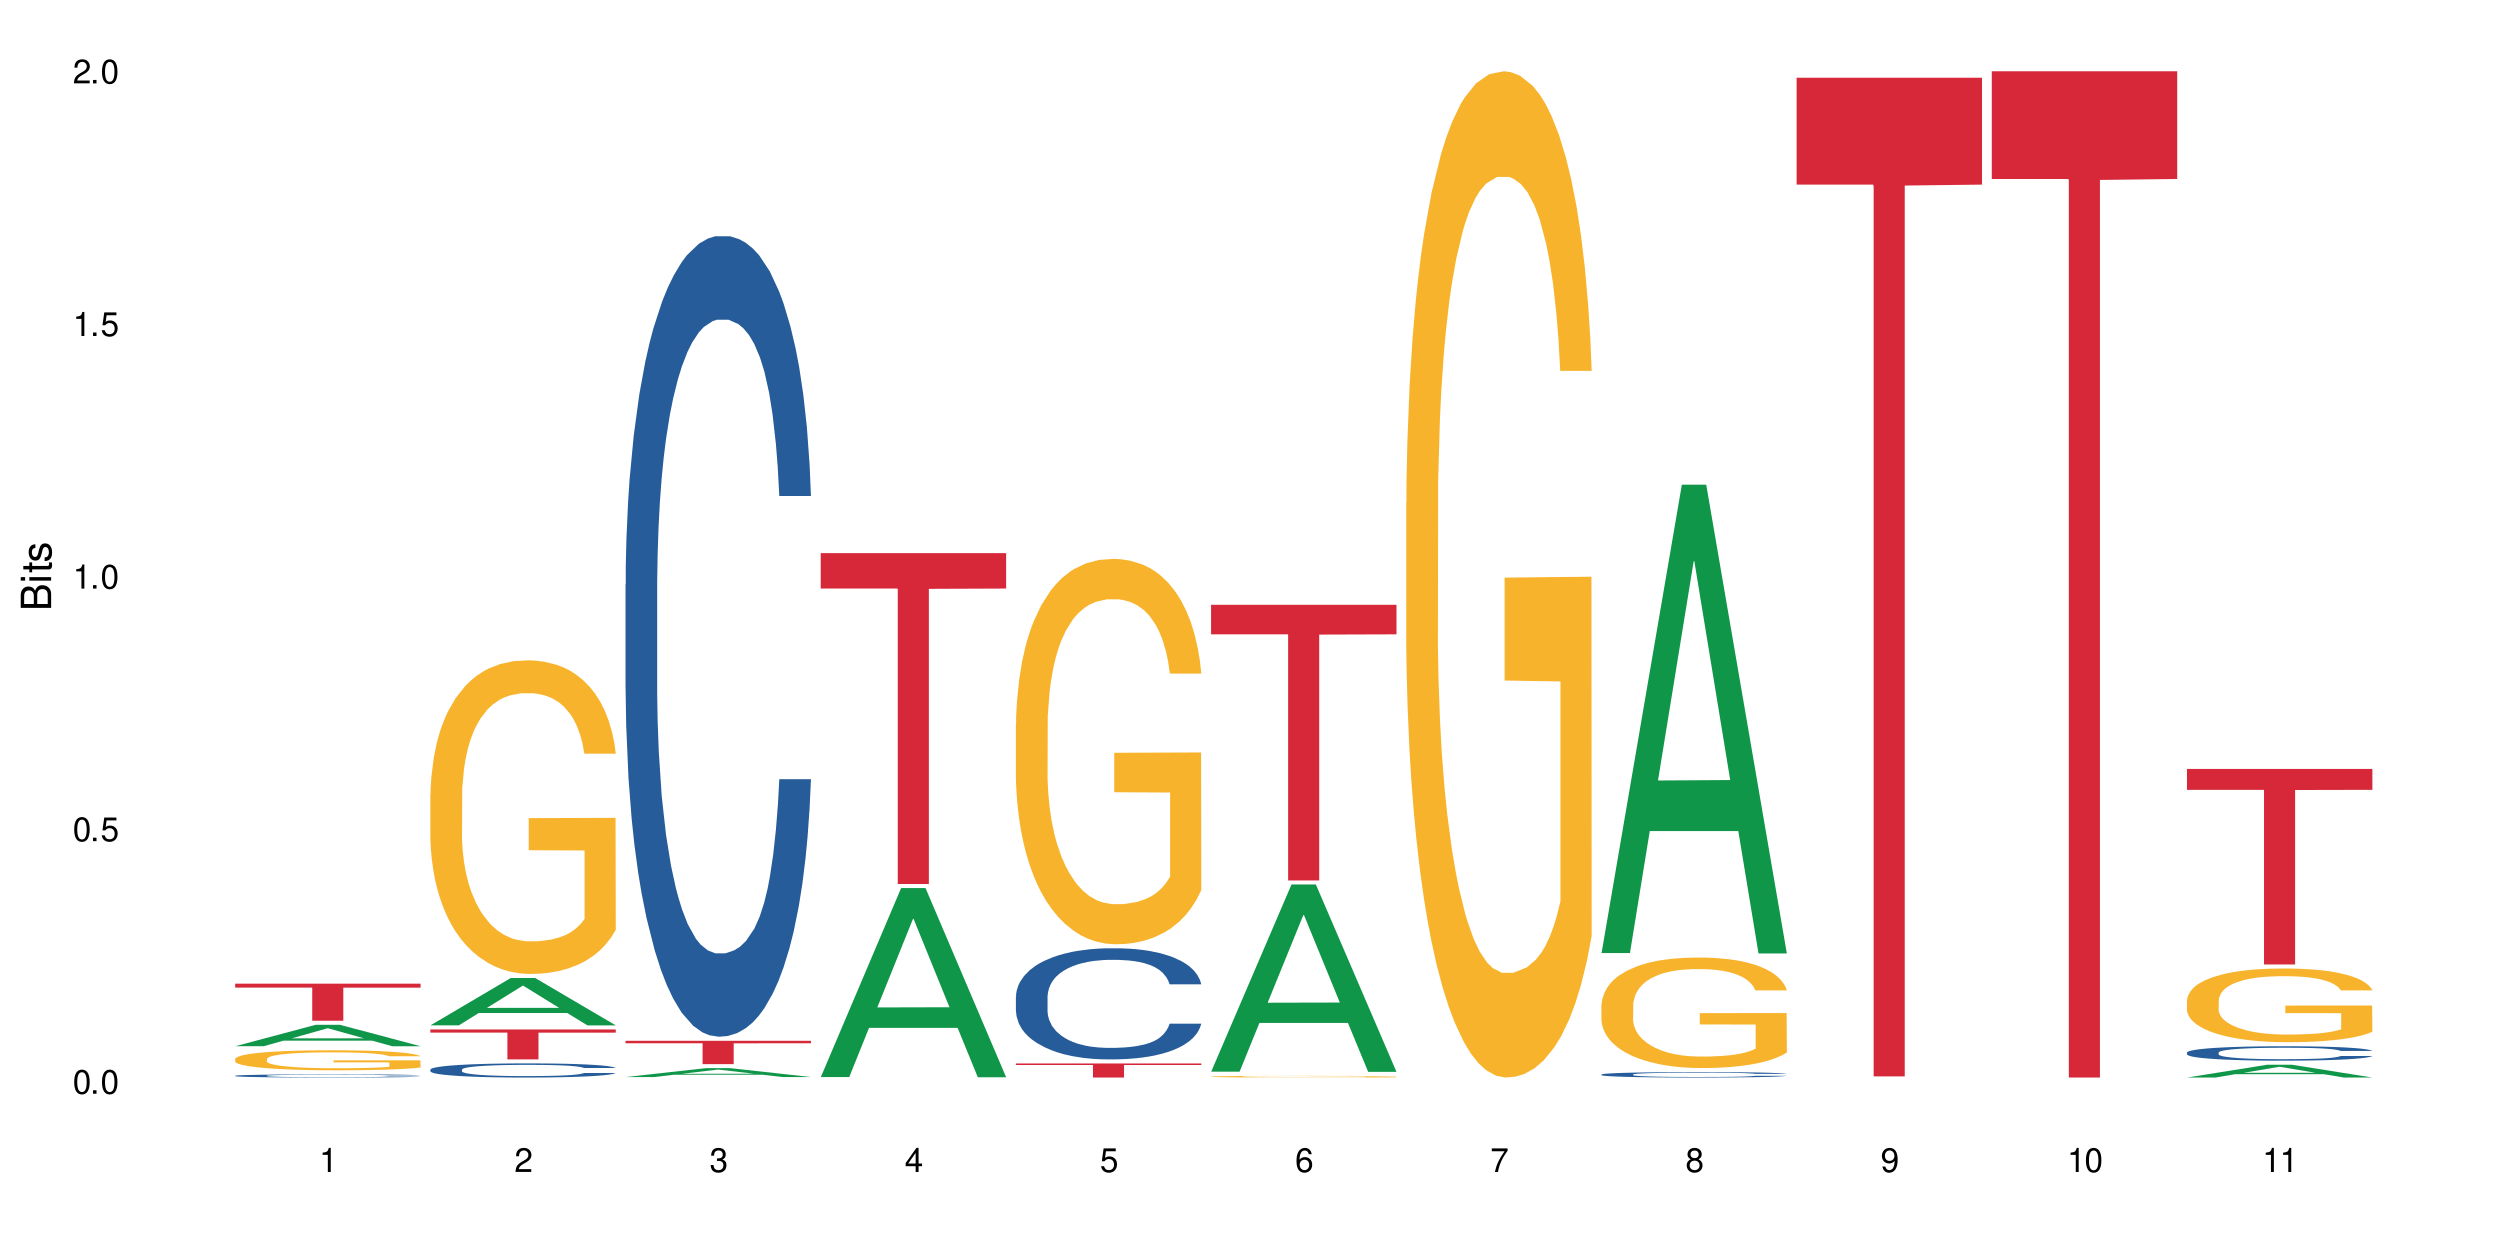 <?xml version="1.0" encoding="UTF-8"?>
<svg xmlns="http://www.w3.org/2000/svg" xmlns:xlink="http://www.w3.org/1999/xlink" width="720" height="360" viewBox="0 0 720 360">
<defs>
<g>
<g id="glyph-0-0">
</g>
<g id="glyph-0-1">
<path d="M 2.641 -6.938 C 2 -6.938 1.422 -6.656 1.078 -6.172 C 0.641 -5.562 0.406 -4.641 0.406 -3.359 C 0.406 -1.016 1.188 0.219 2.641 0.219 C 4.078 0.219 4.859 -1.016 4.859 -3.297 C 4.859 -4.641 4.656 -5.547 4.203 -6.172 C 3.844 -6.656 3.281 -6.938 2.641 -6.938 Z M 2.641 -6.188 C 3.547 -6.188 4 -5.25 4 -3.375 C 4 -1.406 3.562 -0.484 2.625 -0.484 C 1.734 -0.484 1.281 -1.438 1.281 -3.344 C 1.281 -5.25 1.734 -6.188 2.641 -6.188 Z M 2.641 -6.188 "/>
</g>
<g id="glyph-0-2">
<path d="M 1.828 -1 L 0.828 -1 L 0.828 0 L 1.828 0 Z M 1.828 -1 "/>
</g>
<g id="glyph-0-3">
<path d="M 4.562 -6.797 L 1.062 -6.797 L 0.547 -3.094 L 1.328 -3.094 C 1.719 -3.562 2.047 -3.734 2.578 -3.734 C 3.484 -3.734 4.062 -3.109 4.062 -2.094 C 4.062 -1.125 3.484 -0.531 2.578 -0.531 C 1.828 -0.531 1.375 -0.906 1.188 -1.672 L 0.328 -1.672 C 0.453 -1.109 0.547 -0.844 0.75 -0.594 C 1.125 -0.078 1.828 0.219 2.594 0.219 C 3.969 0.219 4.922 -0.781 4.922 -2.219 C 4.922 -3.562 4.031 -4.484 2.719 -4.484 C 2.25 -4.484 1.859 -4.359 1.469 -4.062 L 1.734 -5.969 L 4.562 -5.969 Z M 4.562 -6.797 "/>
</g>
<g id="glyph-0-4">
<path d="M 2.484 -4.938 L 2.484 0 L 3.328 0 L 3.328 -6.938 L 2.766 -6.938 C 2.469 -5.875 2.281 -5.734 0.984 -5.562 L 0.984 -4.938 Z M 2.484 -4.938 "/>
</g>
<g id="glyph-0-5">
<path d="M 4.859 -0.828 L 1.281 -0.828 C 1.359 -1.406 1.672 -1.781 2.5 -2.281 L 3.469 -2.828 C 4.406 -3.344 4.906 -4.062 4.906 -4.906 C 4.906 -5.484 4.672 -6.031 4.266 -6.406 C 3.859 -6.766 3.375 -6.938 2.719 -6.938 C 1.859 -6.938 1.219 -6.625 0.844 -6.031 C 0.609 -5.672 0.5 -5.234 0.484 -4.531 L 1.328 -4.531 C 1.359 -5.016 1.406 -5.281 1.531 -5.516 C 1.75 -5.938 2.188 -6.203 2.703 -6.203 C 3.469 -6.203 4.031 -5.641 4.031 -4.891 C 4.031 -4.344 3.719 -3.859 3.125 -3.516 L 2.234 -3 C 0.812 -2.172 0.406 -1.531 0.328 -0.016 L 4.859 -0.016 Z M 4.859 -0.828 "/>
</g>
<g id="glyph-0-6">
<path d="M 2.125 -3.188 L 2.578 -3.188 C 3.5 -3.188 3.984 -2.766 3.984 -1.922 C 3.984 -1.062 3.469 -0.531 2.594 -0.531 C 1.656 -0.531 1.203 -1 1.156 -2.016 L 0.312 -2.016 C 0.344 -1.453 0.438 -1.094 0.609 -0.781 C 0.953 -0.109 1.625 0.219 2.547 0.219 C 3.953 0.219 4.859 -0.625 4.859 -1.938 C 4.859 -2.828 4.516 -3.297 3.703 -3.594 C 4.344 -3.844 4.656 -4.328 4.656 -5.031 C 4.656 -6.219 3.875 -6.938 2.578 -6.938 C 1.203 -6.938 0.484 -6.172 0.453 -4.703 L 1.297 -4.703 C 1.312 -5.125 1.344 -5.359 1.453 -5.578 C 1.641 -5.969 2.062 -6.203 2.594 -6.203 C 3.344 -6.203 3.797 -5.75 3.797 -5 C 3.797 -4.516 3.609 -4.219 3.25 -4.047 C 3.016 -3.953 2.703 -3.922 2.125 -3.906 Z M 2.125 -3.188 "/>
</g>
<g id="glyph-0-7">
<path d="M 3.141 -1.672 L 3.141 0 L 3.984 0 L 3.984 -1.672 L 4.984 -1.672 L 4.984 -2.438 L 3.984 -2.438 L 3.984 -6.938 L 3.359 -6.938 L 0.266 -2.578 L 0.266 -1.672 Z M 3.141 -2.438 L 1 -2.438 L 3.141 -5.5 Z M 3.141 -2.438 "/>
</g>
<g id="glyph-0-8">
<path d="M 4.781 -5.125 C 4.609 -6.266 3.891 -6.938 2.844 -6.938 C 2.094 -6.938 1.422 -6.578 1.031 -5.953 C 0.594 -5.266 0.406 -4.422 0.406 -3.172 C 0.406 -2 0.578 -1.25 0.984 -0.641 C 1.359 -0.078 1.953 0.219 2.703 0.219 C 3.984 0.219 4.922 -0.75 4.922 -2.094 C 4.922 -3.375 4.062 -4.281 2.844 -4.281 C 2.172 -4.281 1.641 -4.031 1.281 -3.516 C 1.281 -5.234 1.828 -6.188 2.797 -6.188 C 3.391 -6.188 3.797 -5.797 3.938 -5.125 Z M 2.734 -3.531 C 3.547 -3.531 4.062 -2.953 4.062 -2.031 C 4.062 -1.156 3.484 -0.531 2.703 -0.531 C 1.922 -0.531 1.328 -1.188 1.328 -2.078 C 1.328 -2.938 1.906 -3.531 2.734 -3.531 Z M 2.734 -3.531 "/>
</g>
<g id="glyph-0-9">
<path d="M 4.984 -6.797 L 0.438 -6.797 L 0.438 -5.969 L 4.109 -5.969 C 2.5 -3.656 1.828 -2.234 1.328 0 L 2.219 0 C 2.594 -2.172 3.453 -4.047 4.984 -6.094 Z M 4.984 -6.797 "/>
</g>
<g id="glyph-0-10">
<path d="M 3.75 -3.656 C 4.469 -4.094 4.688 -4.438 4.688 -5.078 C 4.688 -6.172 3.844 -6.938 2.641 -6.938 C 1.438 -6.938 0.594 -6.172 0.594 -5.094 C 0.594 -4.438 0.812 -4.094 1.516 -3.656 C 0.734 -3.266 0.359 -2.703 0.359 -1.922 C 0.359 -0.656 1.281 0.219 2.641 0.219 C 3.984 0.219 4.922 -0.656 4.922 -1.922 C 4.922 -2.703 4.531 -3.266 3.75 -3.656 Z M 2.641 -6.188 C 3.359 -6.188 3.812 -5.75 3.812 -5.062 C 3.812 -4.406 3.344 -3.984 2.641 -3.984 C 1.922 -3.984 1.453 -4.406 1.453 -5.078 C 1.453 -5.75 1.922 -6.188 2.641 -6.188 Z M 2.641 -3.266 C 3.484 -3.266 4.062 -2.719 4.062 -1.906 C 4.062 -1.078 3.484 -0.531 2.625 -0.531 C 1.797 -0.531 1.219 -1.094 1.219 -1.906 C 1.219 -2.719 1.781 -3.266 2.641 -3.266 Z M 2.641 -3.266 "/>
</g>
<g id="glyph-0-11">
<path d="M 0.516 -1.578 C 0.672 -0.453 1.406 0.219 2.438 0.219 C 3.188 0.219 3.859 -0.141 4.266 -0.766 C 4.688 -1.453 4.891 -2.297 4.891 -3.547 C 4.891 -4.719 4.703 -5.453 4.312 -6.078 C 3.938 -6.641 3.344 -6.938 2.594 -6.938 C 1.297 -6.938 0.359 -5.969 0.359 -4.625 C 0.359 -3.344 1.234 -2.453 2.453 -2.453 C 3.094 -2.453 3.578 -2.672 4.016 -3.203 C 4 -1.484 3.469 -0.531 2.5 -0.531 C 1.906 -0.531 1.484 -0.906 1.359 -1.578 Z M 2.578 -6.203 C 3.375 -6.203 3.969 -5.531 3.969 -4.641 C 3.969 -3.797 3.391 -3.188 2.547 -3.188 C 1.734 -3.188 1.234 -3.766 1.234 -4.688 C 1.234 -5.562 1.797 -6.203 2.578 -6.203 Z M 2.578 -6.203 "/>
</g>
<g id="glyph-1-0">
</g>
<g id="glyph-1-1">
<path d="M 0 -0.953 L 0 -4.891 C 0 -5.719 -0.234 -6.344 -0.734 -6.797 C -1.188 -7.234 -1.812 -7.469 -2.5 -7.469 C -3.547 -7.469 -4.188 -7 -4.625 -5.875 C -4.984 -6.688 -5.625 -7.094 -6.531 -7.094 C -7.172 -7.094 -7.734 -6.859 -8.141 -6.391 C -8.562 -5.922 -8.75 -5.344 -8.75 -4.5 L -8.75 -0.953 Z M -4.984 -2.062 L -7.766 -2.062 L -7.766 -4.219 C -7.766 -4.844 -7.688 -5.203 -7.453 -5.5 C -7.219 -5.812 -6.859 -5.969 -6.375 -5.969 C -5.891 -5.969 -5.531 -5.812 -5.297 -5.5 C -5.062 -5.203 -4.984 -4.844 -4.984 -4.219 Z M -0.984 -2.062 L -4 -2.062 L -4 -4.781 C -4 -5.766 -3.438 -6.359 -2.484 -6.359 C -1.547 -6.359 -0.984 -5.766 -0.984 -4.781 Z M -0.984 -2.062 "/>
</g>
<g id="glyph-1-2">
<path d="M -6.281 -1.797 L -6.281 -0.797 L 0 -0.797 L 0 -1.797 Z M -8.75 -1.797 L -8.75 -0.797 L -7.484 -0.797 L -7.484 -1.797 Z M -8.75 -1.797 "/>
</g>
<g id="glyph-1-3">
<path d="M -6.281 -3.047 L -6.281 -2.016 L -8.016 -2.016 L -8.016 -1.016 L -6.281 -1.016 L -6.281 -0.172 L -5.469 -0.172 L -5.469 -1.016 L -0.719 -1.016 C -0.078 -1.016 0.281 -1.453 0.281 -2.234 C 0.281 -2.5 0.25 -2.719 0.188 -3.047 L -0.641 -3.047 C -0.609 -2.906 -0.594 -2.766 -0.594 -2.562 C -0.594 -2.141 -0.719 -2.016 -1.156 -2.016 L -5.469 -2.016 L -5.469 -3.047 Z M -6.281 -3.047 "/>
</g>
<g id="glyph-1-4">
<path d="M -4.531 -5.25 C -5.766 -5.25 -6.469 -4.422 -6.469 -2.969 C -6.469 -1.516 -5.719 -0.562 -4.547 -0.562 C -3.562 -0.562 -3.094 -1.062 -2.734 -2.562 L -2.516 -3.484 C -2.344 -4.188 -2.094 -4.469 -1.641 -4.469 C -1.047 -4.469 -0.641 -3.875 -0.641 -3 C -0.641 -2.453 -0.797 -2 -1.062 -1.75 C -1.25 -1.594 -1.422 -1.531 -1.875 -1.469 L -1.875 -0.406 C -0.422 -0.453 0.281 -1.266 0.281 -2.922 C 0.281 -4.5 -0.5 -5.516 -1.719 -5.516 C -2.656 -5.516 -3.172 -4.984 -3.469 -3.734 L -3.703 -2.766 C -3.891 -1.953 -4.156 -1.609 -4.594 -1.609 C -5.188 -1.609 -5.547 -2.125 -5.547 -2.938 C -5.547 -3.75 -5.203 -4.172 -4.531 -4.203 Z M -4.531 -5.25 "/>
</g>
</g>
</defs>
<rect x="-72" y="-36" width="864" height="432" fill="rgb(100%, 100%, 100%)" fill-opacity="1"/>
<path fill-rule="nonzero" fill="rgb(6.275%, 58.824%, 28.235%)" fill-opacity="1" d="M 67.73 301.309 L 67.789 301.305 L 90.895 295.145 L 97.91 295.145 L 121.133 301.316 L 112.973 301.316 L 107.152 299.703 L 81.652 299.703 L 75.945 301.309 L 67.73 301.309 L 84.105 299.039 L 104.816 299.031 L 94.488 296.152 L 94.375 296.148 L 94.262 296.164 L 84.047 299.031 L 84.105 299.039 Z M 67.73 301.309 "/>
<path fill-rule="nonzero" fill="rgb(14.51%, 36.078%, 60%)" fill-opacity="1" d="M 67.73 309.812 L 67.797 309.812 L 67.797 309.793 L 67.992 309.762 L 68.449 309.719 L 68.902 309.691 L 70.074 309.645 L 71.703 309.594 L 73.398 309.559 L 74.633 309.535 L 75.742 309.52 L 78.281 309.488 L 79.91 309.473 L 81.668 309.457 L 83.816 309.445 L 85.379 309.438 L 88.895 309.422 L 91.5 309.418 L 93.52 309.414 L 97.883 309.414 L 100.488 309.418 L 102.375 309.422 L 104.461 309.43 L 106.219 309.438 L 109.281 309.453 L 112.016 309.477 L 113.254 309.492 L 115.207 309.516 L 116.703 309.543 L 117.746 309.566 L 118.918 309.594 L 119.961 309.633 L 120.742 309.676 L 121.133 309.711 L 112.016 309.711 L 111.559 309.68 L 111.039 309.652 L 110.062 309.617 L 109.086 309.594 L 107.715 309.57 L 106.48 309.555 L 104.785 309.539 L 103.289 309.527 L 101.727 309.52 L 100.227 309.516 L 97.363 309.512 L 92.805 309.512 L 90.262 309.52 L 88.895 309.523 L 86.941 309.535 L 85.574 309.547 L 83.945 309.562 L 82.84 309.578 L 81.473 309.602 L 80.496 309.617 L 79.387 309.648 L 78.738 309.668 L 78.152 309.691 L 77.629 309.719 L 77.238 309.75 L 76.977 309.781 L 76.848 309.809 L 76.848 309.941 L 76.977 309.969 L 77.305 310.004 L 78.152 310.055 L 79.387 310.102 L 80.82 310.137 L 82.188 310.16 L 82.969 310.172 L 84.012 310.188 L 85.641 310.203 L 87.984 310.219 L 89.352 310.227 L 91.438 310.234 L 93.586 310.238 L 96.449 310.238 L 98.988 310.234 L 100.684 310.23 L 102.441 310.223 L 104.852 310.207 L 106.348 310.195 L 107.652 310.18 L 108.629 310.164 L 109.281 310.148 L 110.258 310.125 L 111.039 310.094 L 111.625 310.066 L 112.016 310.035 L 121.133 310.035 L 120.742 310.07 L 120.156 310.102 L 119.57 310.129 L 118.656 310.156 L 117.613 310.184 L 116.117 310.211 L 114.879 310.23 L 113.254 310.254 L 111.754 310.27 L 110.125 310.281 L 107.715 310.301 L 106.152 310.309 L 104.461 310.316 L 102.441 310.324 L 99.902 310.328 L 97.168 310.332 L 91.891 310.332 L 89.871 310.328 L 87.203 310.32 L 83.883 310.305 L 81.473 310.289 L 79.582 310.273 L 77.957 310.258 L 76.133 310.234 L 73.789 310.195 L 72.355 310.168 L 71.379 310.145 L 70.27 310.113 L 69.488 310.082 L 68.578 310.035 L 67.926 309.977 L 67.73 309.93 Z M 67.73 309.812 "/>
<path fill-rule="nonzero" fill="rgb(96.863%, 70.196%, 16.863%)" fill-opacity="1" d="M 67.73 304.953 L 67.797 304.945 L 67.797 304.84 L 68.055 304.605 L 68.707 304.277 L 69.555 304.008 L 70.465 303.797 L 71.051 303.688 L 72.027 303.527 L 72.875 303.414 L 75.023 303.176 L 77.762 302.953 L 79.258 302.859 L 80.949 302.77 L 83.359 302.668 L 84.469 302.633 L 87.855 302.547 L 91.695 302.496 L 95.93 302.48 L 97.883 302.484 L 100.555 302.508 L 104.199 302.562 L 106.285 302.617 L 107.91 302.668 L 109.605 302.738 L 111.688 302.844 L 113.645 302.969 L 115.207 303.098 L 116.77 303.254 L 118.07 303.422 L 119.18 303.609 L 120.156 303.828 L 120.742 304.012 L 121.133 304.199 L 112.078 304.199 L 111.559 304.012 L 110.973 303.871 L 109.996 303.695 L 109.02 303.57 L 108.043 303.469 L 106.219 303.332 L 104.656 303.25 L 102.703 303.176 L 100.812 303.129 L 98.664 303.098 L 97.363 303.086 L 93.91 303.086 L 90.785 303.121 L 88.961 303.164 L 87.66 303.207 L 85.836 303.285 L 84.727 303.348 L 84.078 303.391 L 82.125 303.555 L 80.82 303.703 L 80.105 303.801 L 79.191 303.961 L 78.543 304.102 L 77.824 304.312 L 77.434 304.473 L 76.914 304.832 L 76.848 305.777 L 77.043 305.98 L 77.434 306.195 L 77.957 306.387 L 78.738 306.586 L 79.52 306.738 L 80.887 306.945 L 82.059 307.082 L 82.969 307.172 L 84.727 307.312 L 85.445 307.359 L 87.137 307.453 L 88.895 307.527 L 91.047 307.59 L 92.672 307.625 L 95.277 307.648 L 98.598 307.648 L 102.508 307.617 L 104.98 307.574 L 106.676 307.535 L 107.781 307.496 L 109.148 307.438 L 110.125 307.387 L 111.039 307.328 L 112.145 307.238 L 112.145 305.98 L 96.059 305.973 L 96.059 305.383 L 121.066 305.379 L 121.133 307.438 L 119.766 307.582 L 118.07 307.719 L 116.441 307.824 L 114.75 307.914 L 112.34 308.012 L 110.387 308.078 L 107.391 308.148 L 104.656 308.199 L 101.789 308.23 L 99.25 308.246 L 96.254 308.25 L 93.586 308.238 L 90.719 308.207 L 88.441 308.168 L 86.355 308.113 L 84.273 308.043 L 81.668 307.934 L 79.973 307.844 L 78.215 307.734 L 76.457 307.602 L 74.895 307.461 L 73.852 307.348 L 72.812 307.223 L 71.703 307.066 L 70.66 306.887 L 69.879 306.723 L 69.164 306.539 L 68.645 306.363 L 68.121 306.125 L 67.859 305.938 L 67.73 305.773 Z M 67.73 304.953 "/>
<path fill-rule="nonzero" fill="rgb(83.922%, 15.686%, 22.353%)" fill-opacity="1" d="M 67.73 283.293 L 121.133 283.293 L 121.133 284.438 L 98.875 284.449 L 98.875 293.98 L 89.922 293.98 L 89.922 284.457 L 89.793 284.438 L 67.73 284.438 Z M 67.73 283.293 "/>
<path fill-rule="nonzero" fill="rgb(6.275%, 58.824%, 28.235%)" fill-opacity="1" d="M 123.941 295.301 L 124 295.289 L 147.105 281.664 L 154.125 281.664 L 177.344 295.312 L 169.184 295.312 L 163.367 291.75 L 137.863 291.75 L 132.156 295.301 L 123.941 295.301 L 140.316 290.277 L 161.027 290.262 L 150.699 283.895 L 150.586 283.879 L 150.473 283.918 L 140.258 290.262 L 140.316 290.277 Z M 123.941 295.301 "/>
<path fill-rule="nonzero" fill="rgb(14.51%, 36.078%, 60%)" fill-opacity="1" d="M 123.941 308.031 L 124.008 308.027 L 124.008 307.938 L 124.203 307.797 L 124.66 307.617 L 125.113 307.496 L 126.285 307.277 L 127.914 307.062 L 129.609 306.898 L 130.844 306.805 L 131.953 306.73 L 134.492 306.59 L 136.121 306.52 L 137.879 306.457 L 140.027 306.395 L 141.59 306.355 L 145.109 306.297 L 147.711 306.27 L 149.73 306.262 L 154.094 306.262 L 156.699 306.273 L 158.59 306.293 L 160.672 306.324 L 162.43 306.355 L 165.492 306.438 L 168.227 306.543 L 169.465 306.602 L 171.418 306.719 L 172.914 306.828 L 173.957 306.926 L 175.129 307.062 L 176.172 307.23 L 176.953 307.422 L 177.344 307.582 L 168.227 307.582 L 167.77 307.434 L 167.25 307.316 L 166.273 307.164 L 165.297 307.059 L 163.93 306.949 L 162.691 306.879 L 160.996 306.809 L 159.5 306.762 L 157.938 306.73 L 156.438 306.707 L 153.574 306.684 L 150.254 306.684 L 149.016 306.691 L 146.477 306.723 L 145.109 306.746 L 143.152 306.801 L 141.785 306.848 L 140.156 306.922 L 139.051 306.984 L 137.684 307.082 L 136.707 307.168 L 135.598 307.293 L 134.949 307.383 L 134.363 307.488 L 133.84 307.613 L 133.449 307.742 L 133.191 307.879 L 133.059 308.012 L 133.059 308.59 L 133.191 308.723 L 133.516 308.879 L 134.363 309.109 L 135.598 309.305 L 137.031 309.461 L 138.398 309.574 L 139.18 309.625 L 140.223 309.684 L 141.852 309.758 L 144.195 309.832 L 145.562 309.863 L 147.648 309.895 L 149.797 309.906 L 152.66 309.906 L 155.203 309.895 L 156.895 309.875 L 158.652 309.844 L 161.062 309.781 L 162.559 309.723 L 163.863 309.652 L 164.84 309.582 L 165.492 309.52 L 166.469 309.406 L 167.25 309.277 L 167.836 309.148 L 168.227 309.023 L 177.344 309.023 L 176.953 309.172 L 176.367 309.316 L 175.781 309.426 L 174.867 309.555 L 173.828 309.668 L 172.328 309.801 L 171.09 309.887 L 169.465 309.98 L 167.965 310.051 L 166.336 310.113 L 163.93 310.188 L 162.363 310.223 L 160.672 310.258 L 158.652 310.289 L 156.113 310.312 L 153.379 310.328 L 150.84 310.332 L 148.102 310.324 L 146.086 310.309 L 143.414 310.277 L 140.094 310.211 L 137.684 310.141 L 135.793 310.066 L 134.168 309.992 L 132.344 309.895 L 130 309.73 L 128.566 309.602 L 127.59 309.5 L 126.48 309.352 L 125.699 309.223 L 124.789 309.016 L 124.137 308.75 L 123.941 308.547 Z M 123.941 308.031 "/>
<path fill-rule="nonzero" fill="rgb(96.863%, 70.196%, 16.863%)" fill-opacity="1" d="M 123.941 228.859 L 124.008 228.773 L 124.008 227.125 L 124.27 223.414 L 124.918 218.297 L 125.766 214.09 L 126.676 210.793 L 127.266 209.059 L 128.242 206.586 L 129.086 204.77 L 131.234 201.059 L 133.973 197.594 L 135.469 196.105 L 137.164 194.703 L 139.57 193.137 L 140.68 192.559 L 144.066 191.238 L 147.906 190.414 L 152.141 190.168 L 154.094 190.25 L 156.766 190.582 L 160.41 191.488 L 162.496 192.312 L 164.125 193.137 L 165.816 194.211 L 167.902 195.859 L 169.855 197.84 L 171.418 199.82 L 172.98 202.293 L 174.281 204.934 L 175.391 207.82 L 176.367 211.285 L 176.953 214.172 L 177.344 217.062 L 168.293 217.062 L 167.77 214.172 L 167.184 211.945 L 166.207 209.223 L 165.23 207.242 L 164.254 205.676 L 162.43 203.531 L 160.867 202.211 L 158.914 201.059 L 157.023 200.316 L 154.875 199.82 L 153.574 199.656 L 150.121 199.656 L 146.996 200.23 L 145.172 200.891 L 143.871 201.551 L 142.047 202.789 L 140.941 203.781 L 140.289 204.438 L 138.336 206.996 L 137.031 209.305 L 136.316 210.875 L 135.402 213.348 L 134.754 215.574 L 134.035 218.875 L 133.645 221.352 L 133.125 226.961 L 133.059 241.809 L 133.254 244.945 L 133.645 248.328 L 134.168 251.297 L 134.949 254.43 L 135.73 256.824 L 137.098 260.039 L 138.27 262.188 L 139.18 263.59 L 140.941 265.816 L 141.656 266.559 L 143.348 268.043 L 145.109 269.199 L 147.258 270.188 L 148.883 270.684 L 151.488 271.094 L 154.812 271.094 L 158.719 270.602 L 161.191 269.941 L 162.887 269.281 L 163.992 268.703 L 165.359 267.797 L 166.336 266.969 L 167.25 266.062 L 168.355 264.66 L 168.355 244.945 L 152.27 244.863 L 152.27 235.621 L 177.277 235.539 L 177.344 267.797 L 175.977 270.023 L 174.281 272.168 L 172.656 273.816 L 170.961 275.219 L 168.551 276.789 L 166.598 277.777 L 163.602 278.934 L 160.867 279.676 L 158 280.168 L 155.461 280.418 L 152.465 280.5 L 149.797 280.336 L 146.93 279.84 L 144.652 279.18 L 142.566 278.355 L 140.484 277.281 L 137.879 275.551 L 136.188 274.148 L 134.426 272.414 L 132.668 270.352 L 131.105 268.125 L 130.062 266.395 L 129.023 264.414 L 127.914 261.938 L 126.871 259.133 L 126.09 256.578 L 125.375 253.688 L 124.855 250.965 L 124.332 247.254 L 124.074 244.285 L 123.941 241.727 Z M 123.941 228.859 "/>
<path fill-rule="nonzero" fill="rgb(83.922%, 15.686%, 22.353%)" fill-opacity="1" d="M 123.941 296.477 L 177.344 296.477 L 177.344 297.398 L 155.086 297.406 L 155.086 305.098 L 146.133 305.098 L 146.133 297.414 L 146.004 297.398 L 123.941 297.398 Z M 123.941 296.477 "/>
<path fill-rule="nonzero" fill="rgb(6.275%, 58.824%, 28.235%)" fill-opacity="1" d="M 180.152 310.191 L 180.211 310.188 L 203.316 307.625 L 210.336 307.625 L 233.555 310.195 L 225.395 310.195 L 219.578 309.523 L 194.074 309.523 L 188.371 310.191 L 180.152 310.191 L 196.527 309.246 L 217.238 309.242 L 206.91 308.047 L 206.797 308.043 L 206.684 308.051 L 196.473 309.242 L 196.527 309.246 Z M 180.152 310.191 "/>
<path fill-rule="nonzero" fill="rgb(14.51%, 36.078%, 60%)" fill-opacity="1" d="M 180.152 168.355 L 180.219 168.145 L 180.219 163.086 L 180.414 155.078 L 180.871 144.965 L 181.324 138.012 L 182.5 125.578 L 184.125 113.566 L 185.82 104.293 L 187.059 98.816 L 188.164 94.602 L 190.703 86.805 L 192.332 82.801 L 194.09 79.219 L 196.238 75.637 L 197.801 73.527 L 201.32 70.156 L 203.922 68.684 L 205.941 68.051 L 210.305 68.051 L 212.91 68.895 L 214.801 69.945 L 216.883 71.633 L 218.641 73.527 L 221.703 78.164 L 224.438 84.066 L 225.676 87.438 L 227.629 93.969 L 229.125 100.293 L 230.168 105.77 L 231.34 113.566 L 232.383 123.051 L 233.164 133.797 L 233.555 142.855 L 224.438 142.855 L 223.98 134.43 L 223.461 127.895 L 222.484 119.258 L 221.508 113.145 L 220.141 107.035 L 218.902 103.031 L 217.207 99.027 L 215.711 96.496 L 214.148 94.602 L 212.648 93.336 L 209.785 92.074 L 206.465 92.074 L 205.227 92.496 L 202.688 94.18 L 201.32 95.656 L 199.363 98.605 L 197.996 101.344 L 196.371 105.559 L 195.262 109.141 L 193.895 114.621 L 192.918 119.469 L 191.812 126.422 L 191.16 131.688 L 190.574 137.59 L 190.051 144.543 L 189.66 151.918 L 189.402 159.715 L 189.27 167.301 L 189.27 199.965 L 189.402 207.551 L 189.727 216.398 L 190.574 229.254 L 191.812 240.422 L 193.242 249.273 L 194.609 255.594 L 195.395 258.543 L 196.434 261.914 L 198.062 266.129 L 200.406 270.344 L 201.773 272.031 L 203.859 273.715 L 206.008 274.559 L 208.875 274.559 L 211.414 273.715 L 213.105 272.664 L 214.863 270.977 L 217.273 267.395 L 218.773 264.023 L 220.074 260.02 L 221.051 256.016 L 221.703 252.645 L 222.68 246.113 L 223.461 238.945 L 224.047 231.57 L 224.438 224.406 L 233.555 224.406 L 233.164 232.836 L 232.578 241.055 L 231.992 247.164 L 231.082 254.539 L 230.039 261.074 L 228.539 268.449 L 227.305 273.297 L 225.676 278.562 L 224.176 282.566 L 222.551 286.148 L 220.141 290.363 L 218.578 292.473 L 216.883 294.367 L 214.863 296.055 L 212.324 297.527 L 209.59 298.371 L 207.051 298.582 L 204.316 298.16 L 202.297 297.316 L 199.625 295.422 L 196.305 291.629 L 193.895 287.625 L 192.008 283.621 L 190.379 279.406 L 188.555 273.715 L 186.211 264.445 L 184.777 257.281 L 183.801 251.379 L 182.695 243.16 L 181.914 235.785 L 181 223.984 L 180.348 209.023 L 180.152 197.434 Z M 180.152 168.355 "/>
<path fill-rule="nonzero" fill="rgb(83.922%, 15.686%, 22.353%)" fill-opacity="1" d="M 180.152 299.746 L 233.555 299.746 L 233.555 300.465 L 211.301 300.473 L 211.301 306.461 L 202.344 306.461 L 202.344 300.477 L 202.215 300.465 L 180.152 300.465 Z M 180.152 299.746 "/>
<path fill-rule="nonzero" fill="rgb(6.275%, 58.824%, 28.235%)" fill-opacity="1" d="M 236.367 310.195 L 236.422 310.145 L 259.527 255.754 L 266.547 255.754 L 289.766 310.246 L 281.609 310.246 L 275.789 296.02 L 250.285 296.02 L 244.582 310.195 L 236.367 310.195 L 252.738 290.137 L 273.449 290.086 L 263.121 264.656 L 263.008 264.605 L 262.895 264.758 L 252.684 290.086 L 252.738 290.137 Z M 236.367 310.195 "/>
<path fill-rule="nonzero" fill="rgb(83.922%, 15.686%, 22.353%)" fill-opacity="1" d="M 236.367 159.301 L 289.766 159.301 L 289.766 169.5 L 267.512 169.59 L 267.512 254.59 L 258.555 254.59 L 258.555 169.68 L 258.426 169.5 L 236.367 169.5 Z M 236.367 159.301 "/>
<path fill-rule="nonzero" fill="rgb(14.51%, 36.078%, 60%)" fill-opacity="1" d="M 292.578 287.039 L 292.641 287.008 L 292.641 286.305 L 292.836 285.195 L 293.293 283.789 L 293.75 282.824 L 294.922 281.098 L 296.551 279.43 L 298.242 278.145 L 299.48 277.383 L 300.586 276.797 L 303.125 275.715 L 304.754 275.16 L 306.512 274.664 L 308.664 274.164 L 310.227 273.871 L 313.742 273.406 L 316.348 273.199 L 318.367 273.113 L 322.73 273.113 L 325.332 273.23 L 327.223 273.375 L 329.305 273.609 L 331.066 273.871 L 334.125 274.516 L 336.859 275.336 L 338.098 275.805 L 340.051 276.711 L 341.551 277.59 L 342.59 278.348 L 343.762 279.43 L 344.805 280.746 L 345.586 282.238 L 345.977 283.496 L 336.859 283.496 L 336.406 282.328 L 335.883 281.422 L 334.906 280.223 L 333.93 279.371 L 332.562 278.523 L 331.324 277.969 L 329.633 277.414 L 328.133 277.062 L 326.57 276.797 L 325.074 276.621 L 322.207 276.449 L 318.887 276.449 L 317.648 276.508 L 315.109 276.738 L 313.742 276.945 L 311.789 277.355 L 310.422 277.734 L 308.793 278.32 L 307.684 278.816 L 306.316 279.578 L 305.34 280.25 L 304.234 281.215 L 303.582 281.949 L 302.996 282.766 L 302.477 283.73 L 302.086 284.758 L 301.824 285.84 L 301.695 286.891 L 301.695 291.426 L 301.824 292.48 L 302.148 293.707 L 302.996 295.492 L 304.234 297.043 L 305.668 298.273 L 307.035 299.148 L 307.816 299.559 L 308.859 300.027 L 310.484 300.613 L 312.832 301.199 L 314.199 301.43 L 316.281 301.664 L 318.43 301.781 L 321.297 301.781 L 323.836 301.664 L 325.527 301.52 L 327.289 301.285 L 329.695 300.789 L 331.195 300.32 L 332.496 299.766 L 333.473 299.207 L 334.125 298.738 L 335.102 297.832 L 335.883 296.84 L 336.469 295.816 L 336.859 294.82 L 345.977 294.82 L 345.586 295.988 L 345 297.133 L 344.414 297.98 L 343.504 299.004 L 342.461 299.91 L 340.965 300.934 L 339.727 301.605 L 338.098 302.34 L 336.602 302.895 L 334.973 303.391 L 332.562 303.977 L 331 304.27 L 329.305 304.531 L 327.289 304.766 L 324.746 304.973 L 322.012 305.09 L 319.473 305.117 L 316.738 305.059 L 314.719 304.941 L 312.047 304.68 L 308.727 304.152 L 306.316 303.598 L 304.43 303.039 L 302.801 302.457 L 300.977 301.664 L 298.633 300.379 L 297.199 299.383 L 296.223 298.566 L 295.117 297.422 L 294.336 296.398 L 293.422 294.762 L 292.773 292.684 L 292.578 291.074 Z M 292.578 287.039 "/>
<path fill-rule="nonzero" fill="rgb(96.863%, 70.196%, 16.863%)" fill-opacity="1" d="M 292.578 208.492 L 292.641 208.391 L 292.641 206.363 L 292.902 201.805 L 293.555 195.52 L 294.398 190.348 L 295.312 186.293 L 295.898 184.164 L 296.875 181.125 L 297.723 178.895 L 299.871 174.332 L 302.605 170.074 L 304.105 168.25 L 305.797 166.527 L 308.207 164.602 L 309.312 163.891 L 312.699 162.27 L 316.543 161.258 L 320.773 160.953 L 322.73 161.055 L 325.398 161.461 L 329.047 162.574 L 331.129 163.59 L 332.758 164.602 L 334.449 165.918 L 336.535 167.945 L 338.488 170.379 L 340.051 172.812 L 341.613 175.852 L 342.918 179.098 L 344.023 182.645 L 345 186.902 L 345.586 190.449 L 345.977 193.996 L 336.926 193.996 L 336.406 190.449 L 335.82 187.715 L 334.84 184.367 L 333.863 181.934 L 332.887 180.008 L 331.066 177.375 L 329.5 175.754 L 327.547 174.332 L 325.66 173.422 L 323.512 172.812 L 322.207 172.609 L 318.758 172.609 L 315.629 173.32 L 313.809 174.129 L 312.504 174.941 L 310.68 176.461 L 309.574 177.68 L 308.922 178.488 L 306.969 181.633 L 305.668 184.469 L 304.949 186.395 L 304.039 189.438 L 303.387 192.172 L 302.672 196.227 L 302.281 199.27 L 301.758 206.16 L 301.695 224.406 L 301.891 228.258 L 302.281 232.414 L 302.801 236.066 L 303.582 239.918 L 304.363 242.855 L 305.73 246.809 L 306.902 249.445 L 307.816 251.168 L 309.574 253.906 L 310.289 254.816 L 311.984 256.641 L 313.742 258.062 L 315.891 259.277 L 317.52 259.887 L 320.125 260.395 L 323.445 260.395 L 327.352 259.785 L 329.828 258.973 L 331.52 258.164 L 332.629 257.453 L 333.996 256.34 L 334.973 255.324 L 335.883 254.211 L 336.992 252.484 L 336.992 228.258 L 320.906 228.16 L 320.906 216.805 L 345.914 216.703 L 345.977 256.34 L 344.609 259.074 L 342.918 261.711 L 341.289 263.738 L 339.598 265.461 L 337.188 267.387 L 335.234 268.602 L 332.238 270.023 L 329.5 270.934 L 326.637 271.543 L 324.098 271.848 L 321.102 271.949 L 318.43 271.746 L 315.566 271.137 L 313.285 270.328 L 311.203 269.312 L 309.117 267.996 L 306.512 265.867 L 304.82 264.145 L 303.062 262.016 L 301.305 259.48 L 299.742 256.742 L 298.699 254.613 L 297.656 252.184 L 296.551 249.141 L 295.508 245.695 L 294.727 242.551 L 294.008 239.004 L 293.488 235.66 L 292.969 231.098 L 292.707 227.449 L 292.578 224.305 Z M 292.578 208.492 "/>
<path fill-rule="nonzero" fill="rgb(83.922%, 15.686%, 22.353%)" fill-opacity="1" d="M 292.578 306.281 L 345.977 306.281 L 345.977 306.715 L 323.723 306.719 L 323.723 310.332 L 314.77 310.332 L 314.77 306.723 L 314.637 306.715 L 292.578 306.715 Z M 292.578 306.281 "/>
<path fill-rule="nonzero" fill="rgb(6.275%, 58.824%, 28.235%)" fill-opacity="1" d="M 348.789 308.645 L 348.844 308.594 L 371.953 254.734 L 378.969 254.734 L 402.188 308.695 L 394.031 308.695 L 388.211 294.609 L 362.711 294.609 L 357.004 308.645 L 348.789 308.645 L 365.164 288.781 L 385.871 288.73 L 375.547 263.551 L 375.434 263.5 L 375.316 263.652 L 365.105 288.73 L 365.164 288.781 Z M 348.789 308.645 "/>
<path fill-rule="nonzero" fill="rgb(96.863%, 70.196%, 16.863%)" fill-opacity="1" d="M 348.789 310.062 L 348.852 310.062 L 348.852 310.051 L 349.113 310.031 L 349.766 310.008 L 350.613 309.984 L 351.523 309.969 L 352.109 309.957 L 353.086 309.945 L 353.934 309.934 L 356.082 309.914 L 358.816 309.898 L 360.316 309.891 L 362.008 309.883 L 364.418 309.875 L 365.523 309.871 L 368.91 309.863 L 372.754 309.859 L 381.609 309.859 L 385.258 309.867 L 387.34 309.871 L 388.969 309.875 L 390.664 309.879 L 392.746 309.891 L 394.699 309.898 L 397.824 309.922 L 399.129 309.938 L 400.234 309.953 L 401.211 309.969 L 401.797 309.984 L 402.188 310 L 393.137 310 L 392.617 309.984 L 392.031 309.973 L 391.055 309.957 L 390.078 309.949 L 389.098 309.941 L 387.277 309.93 L 385.715 309.922 L 383.758 309.914 L 381.871 309.914 L 379.723 309.91 L 371.844 309.91 L 370.02 309.914 L 368.715 309.918 L 366.891 309.926 L 365.785 309.93 L 365.133 309.934 L 363.18 309.945 L 361.879 309.961 L 361.16 309.969 L 360.25 309.98 L 359.598 309.992 L 358.883 310.008 L 358.492 310.023 L 357.969 310.051 L 357.906 310.129 L 358.102 310.145 L 358.492 310.164 L 359.012 310.18 L 359.793 310.195 L 360.574 310.207 L 361.941 310.227 L 363.117 310.238 L 364.027 310.242 L 365.785 310.254 L 366.5 310.258 L 368.195 310.266 L 369.953 310.273 L 372.102 310.277 L 373.73 310.281 L 383.562 310.281 L 386.039 310.277 L 387.73 310.273 L 388.84 310.27 L 390.207 310.266 L 391.184 310.262 L 392.094 310.258 L 393.203 310.25 L 393.203 310.145 L 377.117 310.145 L 377.117 310.098 L 402.125 310.098 L 402.188 310.266 L 400.82 310.277 L 399.129 310.289 L 397.5 310.297 L 395.809 310.305 L 393.398 310.312 L 391.445 310.316 L 388.449 310.324 L 385.715 310.328 L 382.848 310.332 L 374.641 310.332 L 371.777 310.328 L 369.496 310.324 L 367.414 310.32 L 365.328 310.316 L 362.727 310.305 L 361.031 310.301 L 357.516 310.277 L 355.953 310.266 L 353.867 310.25 L 352.762 310.234 L 351.719 310.219 L 350.938 310.207 L 350.223 310.191 L 349.699 310.176 L 349.18 310.156 L 348.918 310.145 L 348.789 310.129 Z M 348.789 310.062 "/>
<path fill-rule="nonzero" fill="rgb(83.922%, 15.686%, 22.353%)" fill-opacity="1" d="M 348.789 174.188 L 402.188 174.188 L 402.188 182.688 L 379.934 182.762 L 379.934 253.57 L 370.98 253.57 L 370.98 182.836 L 370.848 182.688 L 348.789 182.688 Z M 348.789 174.188 "/>
<path fill-rule="nonzero" fill="rgb(96.863%, 70.196%, 16.863%)" fill-opacity="1" d="M 405 144.652 L 405.066 144.387 L 405.066 139.094 L 405.324 127.184 L 405.977 110.777 L 406.824 97.277 L 407.734 86.691 L 408.32 81.133 L 409.297 73.195 L 410.145 67.371 L 412.293 55.461 L 415.027 44.348 L 416.527 39.582 L 418.219 35.082 L 420.629 30.055 L 421.738 28.203 L 425.121 23.965 L 428.965 21.32 L 433.199 20.527 L 435.152 20.789 L 437.82 21.848 L 441.469 24.762 L 443.551 27.406 L 445.18 30.055 L 446.875 33.496 L 448.957 38.789 L 450.91 45.141 L 452.473 51.492 L 454.039 59.43 L 455.34 67.902 L 456.445 77.164 L 457.426 88.281 L 458.012 97.543 L 458.402 106.805 L 449.348 106.805 L 448.828 97.543 L 448.242 90.398 L 447.266 81.664 L 446.289 75.312 L 445.312 70.281 L 443.488 63.402 L 441.926 59.168 L 439.973 55.461 L 438.082 53.078 L 435.934 51.492 L 434.629 50.961 L 431.18 50.961 L 428.055 52.816 L 426.23 54.934 L 424.926 57.051 L 423.105 61.02 L 421.996 64.195 L 421.348 66.312 L 419.391 74.516 L 418.09 81.93 L 417.375 86.957 L 416.461 94.898 L 415.809 102.043 L 415.094 112.629 L 414.703 120.57 L 414.184 138.566 L 414.117 186.207 L 414.312 196.262 L 414.703 207.113 L 415.223 216.641 L 416.004 226.699 L 416.785 234.375 L 418.156 244.695 L 419.328 251.578 L 420.238 256.078 L 421.996 263.223 L 422.715 265.605 L 424.406 270.367 L 426.164 274.074 L 428.312 277.25 L 429.941 278.836 L 432.547 280.16 L 435.867 280.16 L 439.777 278.574 L 442.25 276.457 L 443.945 274.34 L 445.051 272.484 L 446.418 269.574 L 447.395 266.926 L 448.309 264.016 L 449.414 259.516 L 449.414 196.262 L 433.328 195.996 L 433.328 166.355 L 458.336 166.09 L 458.402 269.574 L 457.031 276.719 L 455.34 283.602 L 453.711 288.895 L 452.02 293.395 L 449.609 298.422 L 447.656 301.598 L 444.66 305.305 L 441.926 307.688 L 439.059 309.273 L 436.52 310.066 L 433.523 310.332 L 430.855 309.805 L 427.988 308.215 L 425.707 306.098 L 423.625 303.453 L 421.543 300.012 L 418.938 294.453 L 417.242 289.953 L 415.484 284.395 L 413.727 277.777 L 412.164 270.633 L 411.121 265.074 L 410.078 258.723 L 408.973 250.781 L 407.93 241.785 L 407.148 233.578 L 406.434 224.316 L 405.91 215.582 L 405.391 203.672 L 405.129 194.145 L 405 185.941 Z M 405 144.652 "/>
<path fill-rule="nonzero" fill="rgb(6.275%, 58.824%, 28.235%)" fill-opacity="1" d="M 461.211 274.477 L 461.27 274.348 L 484.375 139.582 L 491.391 139.582 L 514.613 274.602 L 506.453 274.602 L 500.633 239.355 L 475.133 239.355 L 469.426 274.477 L 461.211 274.477 L 477.586 224.777 L 498.297 224.652 L 487.969 161.641 L 487.855 161.516 L 487.742 161.895 L 477.527 224.652 L 477.586 224.777 Z M 461.211 274.477 "/>
<path fill-rule="nonzero" fill="rgb(14.51%, 36.078%, 60%)" fill-opacity="1" d="M 461.211 309.445 L 461.277 309.445 L 461.277 309.41 L 461.473 309.355 L 461.926 309.285 L 462.383 309.238 L 463.555 309.156 L 465.184 309.074 L 466.879 309.008 L 468.113 308.973 L 469.223 308.945 L 471.762 308.891 L 473.391 308.863 L 475.148 308.84 L 477.297 308.816 L 478.859 308.801 L 482.375 308.777 L 484.98 308.766 L 487 308.762 L 491.363 308.762 L 493.969 308.77 L 495.855 308.777 L 497.941 308.789 L 499.699 308.801 L 502.762 308.832 L 505.496 308.871 L 506.73 308.895 L 508.688 308.938 L 510.184 308.98 L 511.227 309.02 L 512.398 309.074 L 513.441 309.137 L 514.223 309.211 L 514.613 309.273 L 505.496 309.273 L 505.039 309.215 L 504.52 309.172 L 503.543 309.113 L 502.562 309.07 L 501.195 309.027 L 499.961 309 L 498.266 308.973 L 496.77 308.957 L 495.207 308.945 L 493.707 308.934 L 490.844 308.926 L 487.52 308.926 L 486.285 308.93 L 483.742 308.941 L 482.375 308.949 L 480.422 308.973 L 479.055 308.988 L 477.426 309.02 L 476.32 309.043 L 474.953 309.078 L 473.977 309.113 L 472.867 309.16 L 472.219 309.195 L 471.633 309.234 L 471.109 309.285 L 470.719 309.332 L 470.457 309.387 L 470.328 309.438 L 470.328 309.66 L 470.457 309.711 L 470.785 309.773 L 471.633 309.859 L 472.867 309.938 L 474.301 309.996 L 475.668 310.039 L 476.449 310.059 L 477.492 310.082 L 479.121 310.113 L 481.465 310.141 L 482.832 310.152 L 484.918 310.164 L 487.066 310.168 L 489.93 310.168 L 492.469 310.164 L 494.164 310.156 L 495.922 310.145 L 498.332 310.121 L 499.828 310.098 L 501.133 310.07 L 502.109 310.043 L 502.762 310.02 L 503.738 309.977 L 504.52 309.926 L 505.105 309.875 L 505.496 309.828 L 514.613 309.828 L 514.223 309.887 L 513.637 309.941 L 513.051 309.98 L 512.137 310.031 L 511.094 310.078 L 509.598 310.129 L 508.359 310.16 L 506.73 310.195 L 505.234 310.223 L 503.605 310.246 L 501.195 310.277 L 499.633 310.289 L 497.941 310.305 L 495.922 310.316 L 493.383 310.324 L 490.648 310.332 L 488.105 310.332 L 485.371 310.328 L 483.352 310.324 L 480.684 310.312 L 477.363 310.285 L 474.953 310.258 L 473.062 310.23 L 471.438 310.203 L 469.613 310.164 L 467.27 310.102 L 465.836 310.051 L 464.859 310.012 L 463.75 309.957 L 462.969 309.906 L 462.059 309.824 L 461.406 309.723 L 461.211 309.645 Z M 461.211 309.445 "/>
<path fill-rule="nonzero" fill="rgb(96.863%, 70.196%, 16.863%)" fill-opacity="1" d="M 461.211 289.398 L 461.277 289.371 L 461.277 288.789 L 461.535 287.48 L 462.188 285.68 L 463.035 284.195 L 463.945 283.035 L 464.531 282.422 L 465.508 281.551 L 466.355 280.91 L 468.504 279.602 L 471.242 278.383 L 472.738 277.859 L 474.43 277.363 L 476.84 276.812 L 477.949 276.609 L 481.336 276.145 L 485.176 275.852 L 489.41 275.766 L 491.363 275.797 L 494.035 275.91 L 497.68 276.23 L 499.766 276.523 L 501.391 276.812 L 503.086 277.191 L 505.168 277.773 L 507.125 278.469 L 508.688 279.168 L 510.25 280.039 L 511.551 280.969 L 512.66 281.988 L 513.637 283.207 L 514.223 284.227 L 514.613 285.242 L 505.559 285.242 L 505.039 284.227 L 504.453 283.441 L 503.477 282.48 L 502.5 281.785 L 501.523 281.23 L 499.699 280.477 L 498.137 280.012 L 496.184 279.602 L 494.293 279.34 L 492.145 279.168 L 490.844 279.109 L 487.391 279.109 L 484.266 279.312 L 482.441 279.547 L 481.141 279.777 L 479.316 280.215 L 478.207 280.562 L 477.559 280.797 L 475.602 281.695 L 474.301 282.512 L 473.586 283.062 L 472.672 283.934 L 472.023 284.719 L 471.305 285.883 L 470.914 286.754 L 470.395 288.73 L 470.328 293.965 L 470.523 295.07 L 470.914 296.262 L 471.438 297.309 L 472.219 298.414 L 473 299.254 L 474.367 300.391 L 475.539 301.145 L 476.449 301.641 L 478.207 302.426 L 478.926 302.688 L 480.617 303.211 L 482.375 303.617 L 484.523 303.965 L 486.152 304.141 L 488.758 304.285 L 492.078 304.285 L 495.988 304.109 L 498.461 303.879 L 500.156 303.645 L 501.262 303.441 L 502.629 303.121 L 503.605 302.832 L 504.52 302.512 L 505.625 302.016 L 505.625 295.07 L 489.539 295.039 L 489.539 291.785 L 514.547 291.754 L 514.613 303.121 L 513.246 303.906 L 511.551 304.664 L 509.922 305.246 L 508.23 305.738 L 505.82 306.289 L 503.867 306.641 L 500.871 307.047 L 498.137 307.309 L 495.27 307.484 L 492.73 307.57 L 489.734 307.598 L 487.066 307.539 L 484.199 307.367 L 481.922 307.133 L 479.836 306.844 L 477.754 306.465 L 475.148 305.855 L 473.453 305.359 L 471.695 304.75 L 469.938 304.023 L 468.375 303.238 L 467.332 302.629 L 466.289 301.93 L 465.184 301.059 L 464.141 300.07 L 463.359 299.168 L 462.645 298.152 L 462.121 297.191 L 461.602 295.883 L 461.34 294.836 L 461.211 293.934 Z M 461.211 289.398 "/>
<path fill-rule="nonzero" fill="rgb(83.922%, 15.686%, 22.353%)" fill-opacity="1" d="M 517.422 22.379 L 570.824 22.379 L 570.824 53.168 L 548.566 53.438 L 548.566 310.004 L 539.613 310.004 L 539.613 53.707 L 539.484 53.168 L 517.422 53.168 Z M 517.422 22.379 "/>
<path fill-rule="nonzero" fill="rgb(83.922%, 15.686%, 22.353%)" fill-opacity="1" d="M 573.633 20.527 L 627.035 20.527 L 627.035 51.547 L 604.781 51.82 L 604.781 310.332 L 595.824 310.332 L 595.824 52.094 L 595.695 51.547 L 573.633 51.547 Z M 573.633 20.527 "/>
<path fill-rule="nonzero" fill="rgb(6.275%, 58.824%, 28.235%)" fill-opacity="1" d="M 629.848 310.328 L 629.902 310.324 L 653.008 306.637 L 660.027 306.637 L 683.246 310.332 L 675.09 310.332 L 669.27 309.367 L 643.766 309.367 L 638.062 310.328 L 629.848 310.328 L 646.219 308.969 L 666.93 308.965 L 656.602 307.242 L 656.488 307.238 L 656.375 307.25 L 646.164 308.965 L 646.219 308.969 Z M 629.848 310.328 "/>
<path fill-rule="nonzero" fill="rgb(14.51%, 36.078%, 60%)" fill-opacity="1" d="M 629.848 303.129 L 629.91 303.125 L 629.91 303.031 L 630.105 302.887 L 630.562 302.707 L 631.02 302.582 L 632.191 302.355 L 633.816 302.141 L 635.512 301.973 L 636.75 301.875 L 637.855 301.797 L 640.395 301.656 L 642.023 301.586 L 643.781 301.52 L 645.93 301.457 L 647.492 301.418 L 651.012 301.359 L 653.617 301.332 L 655.633 301.32 L 659.996 301.32 L 662.602 301.336 L 664.492 301.355 L 666.574 301.383 L 668.332 301.418 L 671.395 301.504 L 674.129 301.609 L 675.367 301.668 L 677.32 301.789 L 678.816 301.902 L 679.859 302 L 681.031 302.141 L 682.074 302.312 L 682.855 302.504 L 683.246 302.668 L 674.129 302.668 L 673.672 302.516 L 673.152 302.398 L 672.176 302.242 L 671.199 302.133 L 669.832 302.023 L 668.594 301.949 L 666.902 301.879 L 665.402 301.832 L 663.84 301.797 L 662.344 301.777 L 659.477 301.754 L 656.156 301.754 L 654.918 301.762 L 652.379 301.789 L 651.012 301.816 L 649.059 301.871 L 647.688 301.922 L 646.062 301.996 L 644.953 302.062 L 643.586 302.16 L 642.609 302.246 L 641.504 302.371 L 640.852 302.469 L 640.266 302.574 L 639.746 302.699 L 639.355 302.832 L 639.094 302.973 L 638.965 303.109 L 638.965 303.699 L 639.094 303.832 L 639.418 303.992 L 640.266 304.227 L 641.504 304.426 L 642.934 304.586 L 644.305 304.699 L 645.086 304.754 L 646.125 304.812 L 647.754 304.891 L 650.098 304.965 L 651.465 304.996 L 653.551 305.027 L 655.699 305.043 L 658.566 305.043 L 661.105 305.027 L 662.797 305.008 L 664.555 304.977 L 666.965 304.914 L 668.465 304.852 L 669.766 304.781 L 670.742 304.707 L 671.395 304.648 L 672.371 304.527 L 673.152 304.398 L 673.738 304.266 L 674.129 304.137 L 683.246 304.137 L 682.855 304.289 L 682.27 304.438 L 681.684 304.547 L 680.773 304.68 L 679.73 304.797 L 678.23 304.93 L 676.996 305.02 L 675.367 305.113 L 673.867 305.188 L 672.242 305.25 L 669.832 305.328 L 668.27 305.363 L 666.574 305.398 L 664.555 305.43 L 662.016 305.457 L 659.281 305.469 L 656.742 305.473 L 654.008 305.469 L 651.988 305.453 L 649.316 305.418 L 645.996 305.348 L 643.586 305.277 L 641.699 305.203 L 640.07 305.129 L 638.246 305.027 L 635.902 304.859 L 634.469 304.73 L 633.492 304.625 L 632.387 304.477 L 631.605 304.344 L 630.691 304.129 L 630.043 303.859 L 629.848 303.652 Z M 629.848 303.129 "/>
<path fill-rule="nonzero" fill="rgb(96.863%, 70.196%, 16.863%)" fill-opacity="1" d="M 629.848 288.016 L 629.91 287.996 L 629.91 287.609 L 630.172 286.738 L 630.824 285.535 L 631.668 284.547 L 632.582 283.77 L 633.168 283.363 L 634.145 282.781 L 634.992 282.355 L 637.141 281.48 L 639.875 280.668 L 641.371 280.32 L 643.066 279.988 L 645.477 279.621 L 646.582 279.484 L 649.969 279.176 L 653.812 278.98 L 658.043 278.922 L 659.996 278.941 L 662.668 279.02 L 666.316 279.234 L 668.398 279.426 L 670.027 279.621 L 671.719 279.871 L 673.805 280.262 L 675.758 280.727 L 677.32 281.191 L 678.883 281.773 L 680.188 282.395 L 681.293 283.07 L 682.27 283.887 L 682.855 284.566 L 683.246 285.242 L 674.195 285.242 L 673.672 284.566 L 673.086 284.043 L 672.109 283.402 L 671.133 282.938 L 670.156 282.566 L 668.332 282.062 L 666.77 281.754 L 664.816 281.48 L 662.93 281.309 L 660.777 281.191 L 659.477 281.152 L 656.023 281.152 L 652.898 281.289 L 651.074 281.441 L 649.773 281.598 L 647.949 281.891 L 646.844 282.121 L 646.191 282.277 L 644.238 282.879 L 642.934 283.422 L 642.219 283.789 L 641.309 284.371 L 640.656 284.895 L 639.941 285.672 L 639.551 286.254 L 639.027 287.57 L 638.965 291.062 L 639.16 291.797 L 639.551 292.594 L 640.07 293.293 L 640.852 294.027 L 641.633 294.59 L 643 295.348 L 644.172 295.852 L 645.086 296.18 L 646.844 296.703 L 647.559 296.879 L 649.254 297.227 L 651.012 297.5 L 653.16 297.73 L 654.789 297.848 L 657.395 297.945 L 660.715 297.945 L 664.621 297.828 L 667.098 297.676 L 668.789 297.52 L 669.895 297.383 L 671.266 297.168 L 672.242 296.977 L 673.152 296.762 L 674.258 296.434 L 674.258 291.797 L 658.176 291.777 L 658.176 289.605 L 683.18 289.586 L 683.246 297.168 L 681.879 297.695 L 680.188 298.199 L 678.559 298.586 L 676.863 298.914 L 674.453 299.285 L 672.5 299.516 L 669.504 299.789 L 666.77 299.961 L 663.906 300.078 L 661.367 300.137 L 658.371 300.156 L 655.699 300.117 L 652.836 300 L 650.555 299.848 L 648.473 299.652 L 646.387 299.398 L 643.781 298.992 L 642.09 298.664 L 640.332 298.254 L 638.57 297.77 L 637.008 297.246 L 635.969 296.84 L 634.926 296.375 L 633.816 295.793 L 632.777 295.133 L 631.996 294.531 L 631.277 293.855 L 630.758 293.215 L 630.238 292.34 L 629.977 291.645 L 629.848 291.043 Z M 629.848 288.016 "/>
<path fill-rule="nonzero" fill="rgb(83.922%, 15.686%, 22.353%)" fill-opacity="1" d="M 629.848 221.445 L 683.246 221.445 L 683.246 227.473 L 660.992 227.523 L 660.992 277.758 L 652.035 277.758 L 652.035 227.578 L 651.906 227.473 L 629.848 227.473 Z M 629.848 221.445 "/>
<g fill="rgb(0%, 0%, 0%)" fill-opacity="1">
<use xlink:href="#glyph-0-1" x="20.965" y="314.993"/>
<use xlink:href="#glyph-0-2" x="25.965" y="314.993"/>
<use xlink:href="#glyph-0-1" x="28.965" y="314.993"/>
</g>
<g fill="rgb(0%, 0%, 0%)" fill-opacity="1">
<use xlink:href="#glyph-0-1" x="20.965" y="242.251"/>
<use xlink:href="#glyph-0-2" x="25.965" y="242.251"/>
<use xlink:href="#glyph-0-3" x="28.965" y="242.251"/>
</g>
<g fill="rgb(0%, 0%, 0%)" fill-opacity="1">
<use xlink:href="#glyph-0-4" x="20.965" y="169.509"/>
<use xlink:href="#glyph-0-2" x="25.965" y="169.509"/>
<use xlink:href="#glyph-0-1" x="28.965" y="169.509"/>
</g>
<g fill="rgb(0%, 0%, 0%)" fill-opacity="1">
<use xlink:href="#glyph-0-4" x="20.965" y="96.767"/>
<use xlink:href="#glyph-0-2" x="25.965" y="96.767"/>
<use xlink:href="#glyph-0-3" x="28.965" y="96.767"/>
</g>
<g fill="rgb(0%, 0%, 0%)" fill-opacity="1">
<use xlink:href="#glyph-0-5" x="20.965" y="24.024"/>
<use xlink:href="#glyph-0-2" x="25.965" y="24.024"/>
<use xlink:href="#glyph-0-1" x="28.965" y="24.024"/>
</g>
<g fill="rgb(0%, 0%, 0%)" fill-opacity="1">
<use xlink:href="#glyph-0-4" x="91.93" y="337.532"/>
</g>
<g fill="rgb(0%, 0%, 0%)" fill-opacity="1">
<use xlink:href="#glyph-0-5" x="148.145" y="337.532"/>
</g>
<g fill="rgb(0%, 0%, 0%)" fill-opacity="1">
<use xlink:href="#glyph-0-6" x="204.355" y="337.532"/>
</g>
<g fill="rgb(0%, 0%, 0%)" fill-opacity="1">
<use xlink:href="#glyph-0-7" x="260.566" y="337.532"/>
</g>
<g fill="rgb(0%, 0%, 0%)" fill-opacity="1">
<use xlink:href="#glyph-0-3" x="316.777" y="337.532"/>
</g>
<g fill="rgb(0%, 0%, 0%)" fill-opacity="1">
<use xlink:href="#glyph-0-8" x="372.988" y="337.532"/>
</g>
<g fill="rgb(0%, 0%, 0%)" fill-opacity="1">
<use xlink:href="#glyph-0-9" x="429.199" y="337.532"/>
</g>
<g fill="rgb(0%, 0%, 0%)" fill-opacity="1">
<use xlink:href="#glyph-0-10" x="485.41" y="337.532"/>
</g>
<g fill="rgb(0%, 0%, 0%)" fill-opacity="1">
<use xlink:href="#glyph-0-11" x="541.625" y="337.532"/>
</g>
<g fill="rgb(0%, 0%, 0%)" fill-opacity="1">
<use xlink:href="#glyph-0-4" x="595.336" y="337.532"/>
<use xlink:href="#glyph-0-1" x="600.336" y="337.532"/>
</g>
<g fill="rgb(0%, 0%, 0%)" fill-opacity="1">
<use xlink:href="#glyph-0-4" x="651.547" y="337.532"/>
<use xlink:href="#glyph-0-4" x="656.547" y="337.532"/>
</g>
<g fill="rgb(0%, 0%, 0%)" fill-opacity="1">
<use xlink:href="#glyph-1-1" x="14.725" y="176.012"/>
<use xlink:href="#glyph-1-2" x="14.725" y="168.012"/>
<use xlink:href="#glyph-1-3" x="14.725" y="165.012"/>
<use xlink:href="#glyph-1-4" x="14.725" y="162.012"/>
</g>
</svg>
